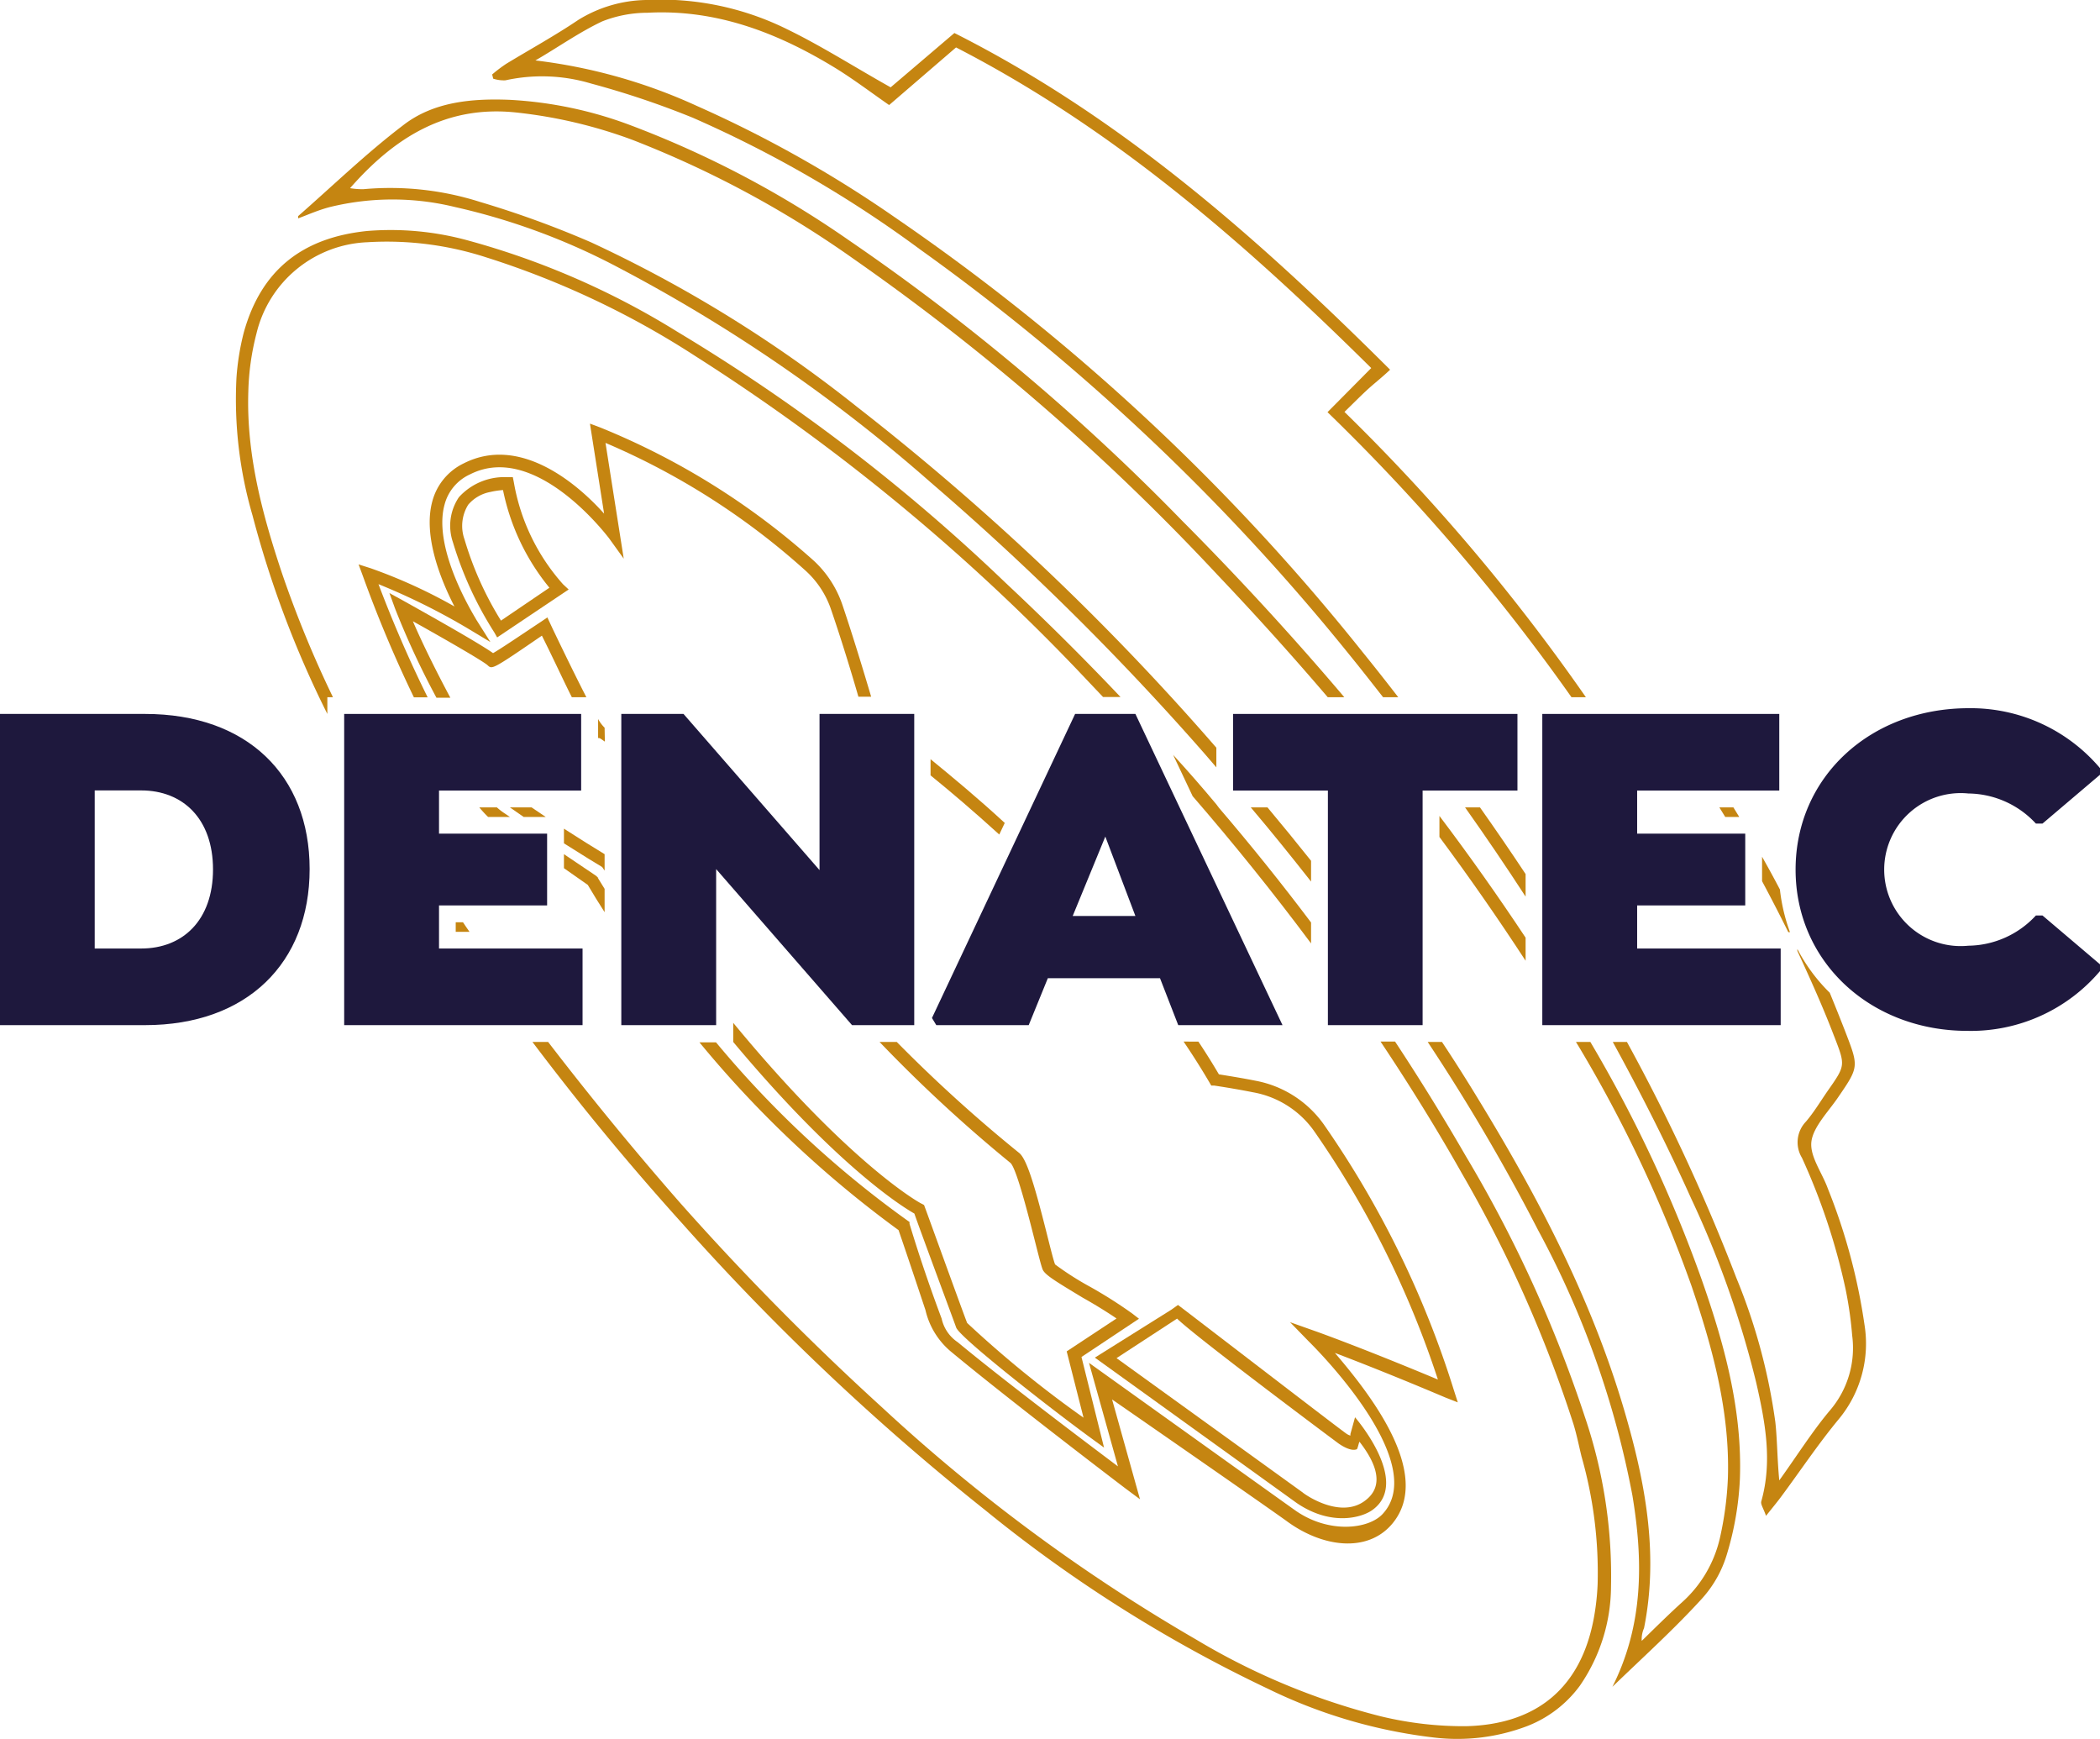 <svg xmlns="http://www.w3.org/2000/svg" viewBox="0 0 164.74 136.42"><defs><style>.cls-1{fill:#c58511;}.cls-2{fill:#1e183d;}</style></defs><g id="Layer_2" data-name="Layer 2"><g id="Layer_1-2" data-name="Layer 1"><path class="cls-1" d="M44.61,46.24l-.44-.41a16.1,16.1,0,0,1-3.86-8l-.08-.4h-.41A4.81,4.81,0,0,0,36,39a4,4,0,0,0-.47,3.53,28.15,28.15,0,0,0,3.25,7.08L39,50Zm-8.17-3.93a3.15,3.15,0,0,1,.29-2.72,3,3,0,0,1,1.73-1,6.45,6.45,0,0,1,1-.15A17.6,17.6,0,0,0,43.1,46.1l-3.8,2.58A26,26,0,0,1,36.44,42.31Z"/><path class="cls-1" d="M85.89,106.49l15.8,11.38c2.8,1.93,5.26,1.12,6,.55,3-2.2-1.39-7.25-1.39-7.25l-.36,1.3a.93.93,0,0,0,0,.13s-.11,0-.34-.16c-.95-.68-13.06-10-13.19-10.08l-.52.37ZM105,113.22c.47.33,1.06.61,1.43.46.07,0,.17-.55.22-.59,2,2.57,1.37,3.85.56,4.52-2,1.7-5-.5-5-.53L87.59,106.53l4.75-3.1C93.76,104.83,104.15,112.59,105,113.22Z"/><path class="cls-2" d="M11.38,56H0V80.41H11.38c8,0,12.91-4.88,12.91-12.24S19.38,56,11.38,56Zm-.3,18.4H7.43V62h3.65c3.26,0,5.63,2.22,5.63,6.2S14.34,74.4,11.08,74.4Z"/><polygon class="cls-2" points="45.7 74.4 34.44 74.4 34.44 71.02 42.92 71.02 42.92 65.39 34.44 65.39 34.44 62.01 45.59 62.01 45.59 56 27 56 27 80.41 45.7 80.41 45.7 74.4"/><polygon class="cls-2" points="56.18 68.17 66.84 80.41 71.72 80.41 71.72 56 64.29 56 64.29 68.25 53.62 56 48.74 56 48.74 80.41 56.18 80.41 56.18 68.17"/><path class="cls-2" d="M84.34,56,73.11,79.85l.34.56H80.7l1.5-3.68H91l1.43,3.68h8.18L89.07,56Zm2.37,9.62,2.36,6.23H84.15Z"/><polygon class="cls-2" points="111.6 80.41 111.6 62.01 119.04 62.01 119.04 56 96.73 56 96.73 62.01 104.17 62.01 104.17 80.41 111.6 80.41"/><polygon class="cls-2" points="120.99 80.41 139.69 80.41 139.69 74.4 128.43 74.4 128.43 71.02 136.91 71.02 136.91 65.39 128.43 65.39 128.43 62.01 139.58 62.01 139.58 56 120.99 56 120.99 80.41"/><path class="cls-2" d="M154.41,62.24a7.31,7.31,0,0,1,5.3,2.36h.52l4.51-3.83v-.52a13.29,13.29,0,0,0-10.29-4.7c-7.74,0-13.59,5.41-13.59,12.66s5.89,12.65,13.48,12.65a13.28,13.28,0,0,0,10.4-4.69v-.53l-4.51-3.83h-.52a7.32,7.32,0,0,1-5.3,2.37,6,6,0,1,1,0-11.94Z"/><path class="cls-1" d="M19.48,30.72a20,20,0,0,1,.64-4.56A9.33,9.33,0,0,1,28.83,19a25.21,25.21,0,0,1,9.29,1.18,67.53,67.53,0,0,1,16.41,7.74,161.07,161.07,0,0,1,30,24.64l2,2.11h1.37q-4.33-4.57-9-8.94A145.05,145.05,0,0,0,53.1,26a62.09,62.09,0,0,0-16.32-7.12,22.87,22.87,0,0,0-8-.76c-5,.52-8.27,3-9.65,7.94a19.65,19.65,0,0,0-.58,3.58,32.55,32.55,0,0,0,1.26,10.79A79.94,79.94,0,0,0,25.68,56V54.69h.44a86.69,86.69,0,0,1-4-9.73C20.58,40.35,19.32,35.65,19.48,30.72Z"/><path class="cls-1" d="M95.42,63.09q-1.67-2-3.39-3.88l1.53,3.24q4.86,5.61,9.29,11.55V72.36q-3.48-4.62-7.23-9Z"/><path class="cls-1" d="M35.75,73.09h1.08c-.17-.25-.35-.5-.51-.75h-.57Z"/><path class="cls-1" d="M115,90.7q-2.65-4.59-5.56-9h-1.14c2.25,3.37,4.4,6.83,6.41,10.39a100.47,100.47,0,0,1,8.72,19.6c.26.84.43,1.71.64,2.57a33.18,33.18,0,0,1,1.26,10,19.09,19.09,0,0,1-.29,2.62c-1,5.49-4.47,8.37-10,8.52a27.62,27.62,0,0,1-6.7-.77,53.74,53.74,0,0,1-14.46-6,137.83,137.83,0,0,1-24.7-18.25,210.84,210.84,0,0,1-15.8-16Q48,88.24,43,81.73H41.77Q47.33,89.11,53.55,96a190.69,190.69,0,0,0,23.77,22.48,109.09,109.09,0,0,0,22.18,14,40.25,40.25,0,0,0,13,3.81,15.42,15.42,0,0,0,7.31-.9,9.28,9.28,0,0,0,4.13-3.17,13.8,13.8,0,0,0,2.44-7.77,38.77,38.77,0,0,0-2.06-13.34A102.22,102.22,0,0,0,115,90.7Z"/><path class="cls-1" d="M41.08,64.08h1.73l-1.11-.75H40Z"/><path class="cls-1" d="M47.43,57.08h0a2.88,2.88,0,0,1-.51-.68v1.49l.06,0c.1,0,.27.15.47.28Z"/><path class="cls-1" d="M70.35,81.73H69a114.6,114.6,0,0,0,10.27,9.49c.48.44,1.45,4.29,1.92,6.14.31,1.22.49,1.93.6,2.21.18.43,1,.92,3.15,2.22,1,.56,1.93,1.14,2.65,1.63L83.68,106,85,111.2a86.25,86.25,0,0,1-9.13-7.43c-.33-.83-3.28-9-3.31-9.06l-.07-.19-.16-.09c-.08,0-5.63-3.06-14.81-14.2v1.5h0c8.09,9.68,13.2,12.89,14.21,13.46.43,1.26,3,8.15,3.28,8.94s7.46,6.4,10.52,8.63l1.08.79-1.77-7.11,4.51-3-.53-.41a35.22,35.22,0,0,0-3.31-2.1,23.18,23.18,0,0,1-2.74-1.75c-.1-.23-.33-1.14-.57-2.09-1-4-1.63-6.12-2.23-6.64A115.31,115.31,0,0,1,70.35,81.73Z"/><path class="cls-1" d="M47.43,67c-.82-.5-2-1.23-3.19-2v1.15c1.42.9,2.64,1.65,3,1.86l.19.28Z"/><path class="cls-1" d="M42.51,49.86c1,2,1.74,3.63,2.35,4.83H46q-1-1.94-2.65-5.38l-.41-.88-.47.32c-1.51,1-3.2,2.15-3.79,2.48-1.33-.94-6.4-3.75-7-4.09l-1.13-.62.44,1.21a64.41,64.41,0,0,0,3.25,7h1.09c-1.1-2.06-2.18-4.23-2.94-6,2.44,1.36,5.5,3.12,5.86,3.45S38.59,52.55,42.51,49.86Z"/><path class="cls-1" d="M37.6,63.33a9,9,0,0,0,.69.75H40l-.41-.28a4.51,4.51,0,0,1-.61-.47Z"/><path class="cls-1" d="M73,60.82c1.57,1.27,3.41,2.84,5.39,4.64l.43-.91c-2.17-2-4.17-3.65-5.82-5Z"/><path class="cls-1" d="M46.75,68.69,44.24,67V68.1l1.87,1.31c.43.73.87,1.44,1.32,2.14V69.72l-.55-.89.09.06Z"/><path class="cls-1" d="M114.36,110l-.32-1a76,76,0,0,0-10.19-20.8,8.46,8.46,0,0,0-5.36-3.43c-1-.2-2-.36-2.87-.5-.51-.87-1.05-1.73-1.61-2.57H92.85c.72,1.06,1.41,2.15,2.06,3.26l.11.19.23,0c.93.14,2,.32,3.06.53a7.46,7.46,0,0,1,4.75,3,74.66,74.66,0,0,1,9.74,19.53c-5.9-2.47-9.56-3.78-9.6-3.79l-2-.71,1.46,1.5c.09.09,9.65,9.42,5.8,13.55-1.11,1.19-4.18,1.54-6.77-.23-.62-.43-16.26-11.63-16.26-11.63l2.27,8.12c-2.44-1.83-8.9-6.7-12.57-9.74a3,3,0,0,1-1.26-1.85C72.25,99.11,71.36,96,71.35,96l0-.15-.13-.09a80.08,80.08,0,0,1-15.05-14H54.87A85.39,85.39,0,0,0,70.49,96.49c.18.52.85,2.48,2.11,6.27a6,6,0,0,0,2.05,3.3c4.73,3.92,13.57,10.64,13.65,10.7l1.13.84-2.19-7.83c2.24,1.55,12,8.32,13.68,9.53,2.81,2.08,6.35,2.53,8.29.23,3.3-3.92-1.9-10.37-4.49-13.41,1.79.68,4.8,1.86,8.67,3.5Z"/><path class="cls-1" d="M48.93,43.82,47.5,34.74a56.41,56.41,0,0,1,15.67,10,7.24,7.24,0,0,1,2,3c.79,2.29,1.62,5,2.17,6.91h1c-.55-1.86-1.44-4.8-2.26-7.22a8.4,8.4,0,0,0-2.21-3.42A57.4,57.4,0,0,0,47.06,33.52l-.78-.29,1.11,7.06c-2-2.24-6.53-6.21-11-3.95a4.61,4.61,0,0,0-2.48,3c-.74,2.75.72,6.25,1.74,8.23a40.83,40.83,0,0,0-6.58-3l-.94-.3.34.92a99.31,99.31,0,0,0,4,9.51h1.08c-1.2-2.42-2.53-5.37-3.86-8.88a51.77,51.77,0,0,1,7,3.47l1.78,1.07L37.36,48.6c0-.05-3.46-5.43-2.49-9a3.6,3.6,0,0,1,2-2.39c5.18-2.64,10.85,4.95,10.9,5Z"/><path class="cls-1" d="M124.76,81.73h-1.13l.22.36a104.56,104.56,0,0,1,8.86,18.82c1.65,4.86,3,9.83,2.84,15a26.09,26.09,0,0,1-.63,4.74,9.66,9.66,0,0,1-3,5.06c-.92.83-2.11,2-3.13,3a2.13,2.13,0,0,1,.18-1c1.12-5.57.18-11-1.33-16.32-2.54-9-6.8-17.2-11.64-25.12q-1.4-2.31-2.88-4.54H112a155.3,155.3,0,0,1,8.67,14.78,71.55,71.55,0,0,1,7.39,20.8c.84,5.08.89,10.1-1.57,15,2.36-2.28,4.81-4.49,7-6.89a9,9,0,0,0,2-3.57,24,24,0,0,0,1-5.83c.2-5.42-1.22-10.6-3-15.66A106.68,106.68,0,0,0,124.76,81.73Z"/><path class="cls-1" d="M119.68,73.55q-3.24-4.89-6.76-9.55v1.65q3.52,4.74,6.76,9.71Z"/><path class="cls-1" d="M102.85,67.52c-1.12-1.41-2.27-2.81-3.42-4.19H98.12c1.62,1.91,3.19,3.86,4.73,5.82Z"/><path class="cls-1" d="M25.88,16.24a20.64,20.64,0,0,1,9.82,0A51.46,51.46,0,0,1,48.54,21,125.23,125.23,0,0,1,73,37.83,214.47,214.47,0,0,1,94.49,59.11l.93,1.08V58.65A200.22,200.22,0,0,0,67.24,31.92,103.08,103.08,0,0,0,46.35,19a77.11,77.11,0,0,0-8.69-3.16,23.2,23.2,0,0,0-9.15-1,6,6,0,0,1-1.05-.08c3.51-4,7.55-6.51,13-5.94a37.63,37.63,0,0,1,9.15,2.15,80.14,80.14,0,0,1,17.3,9.3A179.73,179.73,0,0,1,95.47,45.05q4.48,4.71,8.69,9.64h1.3q-6.08-7.17-12.74-13.86a171.87,171.87,0,0,0-26.15-22,78.13,78.13,0,0,0-17.09-9,31.56,31.56,0,0,0-9.5-2c-3-.12-6,.16-8.36,2-2.88,2.19-5.5,4.73-8.23,7.12,0,0,0,.1,0,.18C24.23,16.81,25,16.47,25.88,16.24Z"/><path class="cls-1" d="M135.34,64.08h1.1l-.46-.75h-1.1Z"/><path class="cls-1" d="M138.23,69.12q1.07,2,2.06,4h.13a14.24,14.24,0,0,1-.79-3.35c-.45-.86-.92-1.72-1.4-2.57Z"/><path class="cls-1" d="M143.39,93.23c-.45-1.25-1.43-2.53-1.29-3.68s1.32-2.34,2.09-3.47c1.66-2.42,1.63-2.4.55-5.21-.39-1-.79-2-1.2-3A13.56,13.56,0,0,1,141,74.44v.15c1,2.17,2,4.38,2.86,6.63l.06.15c.85,2.21.85,2.21-.53,4.18-.57.82-1.08,1.68-1.72,2.43a2.34,2.34,0,0,0-.31,2.84,50,50,0,0,1,3.43,10.34,30.88,30.88,0,0,1,.51,3.6,7.53,7.53,0,0,1-1.72,5.84c-1.35,1.59-2.62,3.6-4,5.52-.16-1.65-.16-3.25-.31-4.58a46.08,46.08,0,0,0-3.06-11.31,151.77,151.77,0,0,0-8.58-18.5h-1.11c2.19,4,4.25,8.06,6.13,12.24a76.69,76.69,0,0,1,5.12,14.48c.7,3.06,1.29,6.16.4,9.31-.07.23.16.53.37,1.14.59-.74.94-1.16,1.26-1.6,1.48-2,2.86-4.07,4.46-6a9.28,9.28,0,0,0,2-7.42A46.39,46.39,0,0,0,143.39,93.23Z"/><path class="cls-1" d="M39.65,6.3a13.37,13.37,0,0,1,6.71.25,68,68,0,0,1,8,2.69A92.45,92.45,0,0,1,72.2,19.58a171.3,171.3,0,0,1,33.58,31.68c.92,1.13,1.82,2.28,2.72,3.43h1.19c-.91-1.18-1.84-2.36-2.78-3.52A169.13,169.13,0,0,0,70.22,17.06,94.23,94.23,0,0,0,54.67,8.31,42.47,42.47,0,0,0,42,4.74c1.74-1,3.43-2.21,5.26-3.07A9.73,9.73,0,0,1,50.8,1C56.24.71,61.08,2.6,65.62,5.39c1.4.87,2.72,1.87,4.13,2.85L75,3.72c12.37,6.37,22.67,15.35,32.57,25.15l-3.43,3.46a157.59,157.59,0,0,1,19.14,22.36h1.13a154.91,154.91,0,0,0-18.94-22.38c.65-.63,1.18-1.17,1.74-1.69s1.19-1,1.84-1.62C98.75,18.74,88,9.21,74.87,2.59l-5,4.26C67,5.24,64.47,3.62,61.76,2.3A22.35,22.35,0,0,0,50.69,0a10.42,10.42,0,0,0-5.32,1.56C43.53,2.8,41.6,3.86,39.72,5a11.15,11.15,0,0,0-1.11.84l.08.33A2.7,2.7,0,0,0,39.65,6.3Z"/><path class="cls-1" d="M119.68,68.56q-1.75-2.64-3.58-5.23h-1.17c1.63,2.3,3.22,4.64,4.75,7Z"/></g></g></svg>
